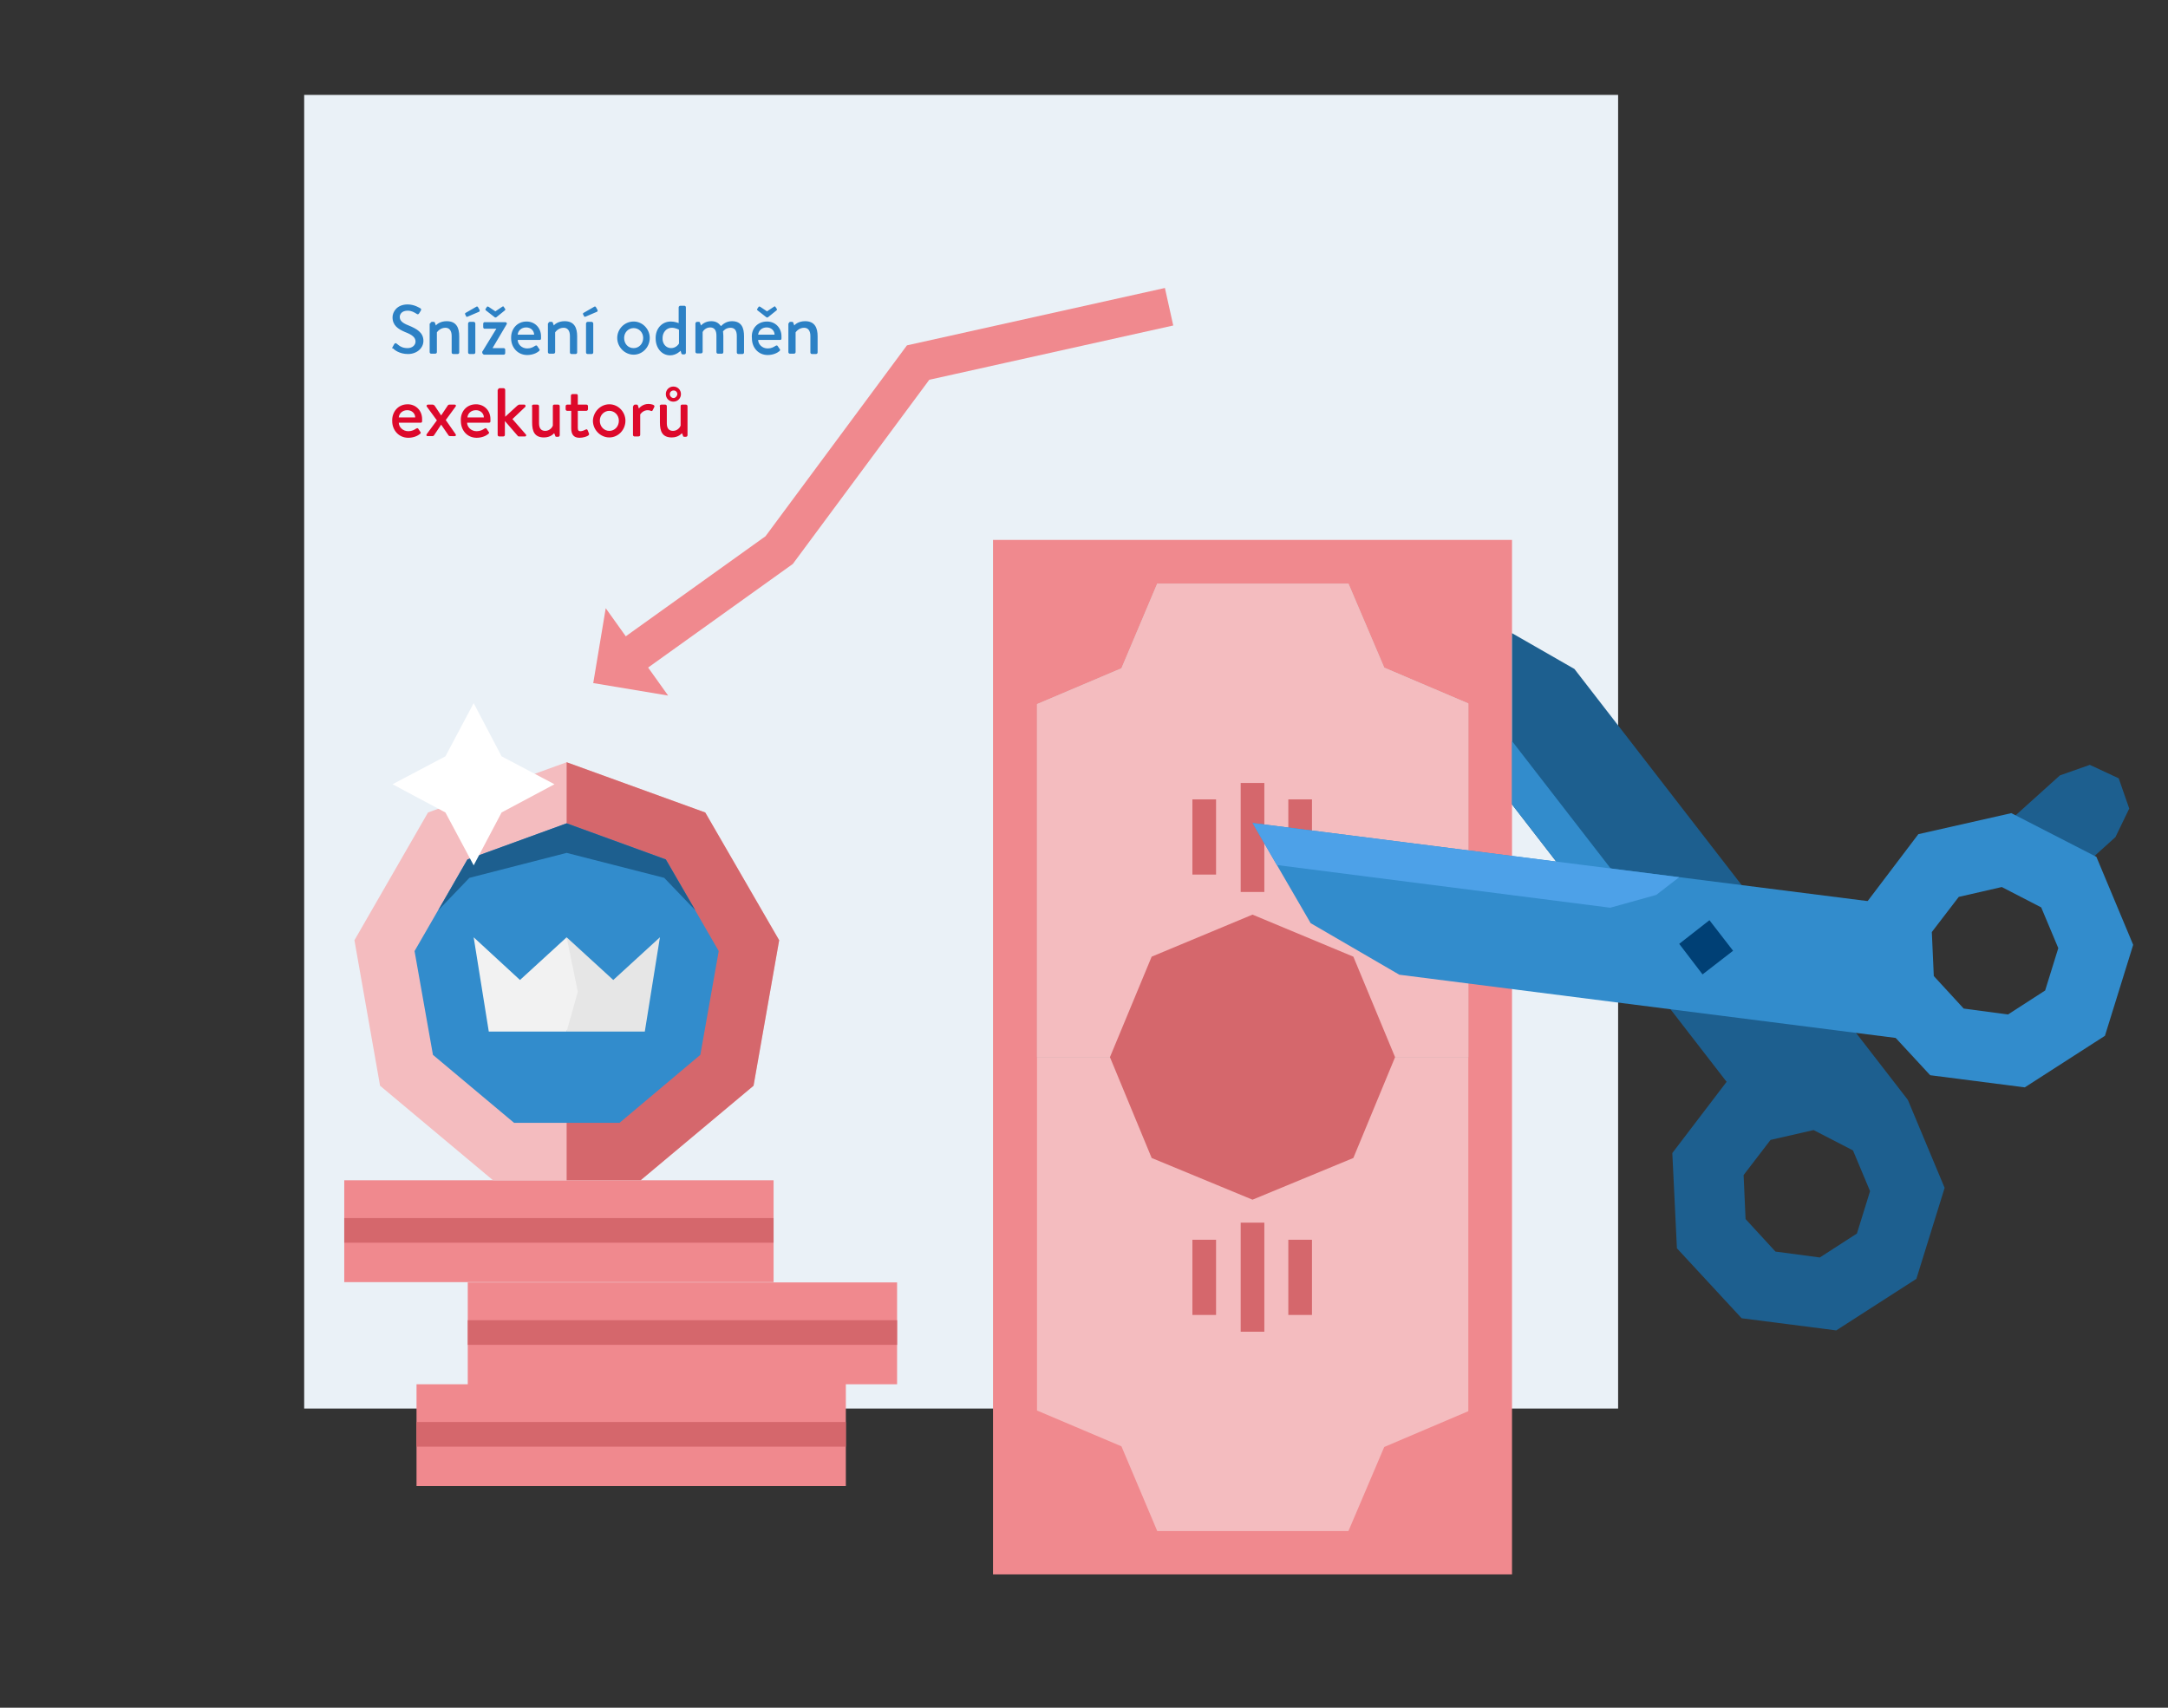 <svg version="1.1" id="Layer_1" xmlns="http://www.w3.org/2000/svg" xmlns:xlink="http://www.w3.org/1999/xlink" x="0" y="0" viewBox="0 0 660 520" xml:space="preserve"><rect x="0" y="0" width="660" height="520" fill="#333333" stroke="none"/><style>.st1{fill:#f0898e}.st2{fill:#f4bcbf}.st3{fill:#d5676c}.st4{fill:#328ccc}.st5{fill:#1d5f8f}</style><path fill="#eaf1f7" d="M92.6 28.9h400v400h-400z"/><path class="st1" d="M126.8 421.5h130.7v31H126.8zm15.6-31h130.7v31H142.4zm-37.6-31.1h130.7v31H104.8z"/><path class="st2" d="M172.5 232.1l-42.2 15.3-22.4 38.9 7.8 44.3 34.4 28.8H195l34.4-28.8 7.8-44.3-22.5-38.9z"/><path class="st3" d="M214.7 247.4l-42.2-15.3v127.3H195l34.4-28.8 7.8-44.3z"/><path class="st4" d="M156.5 341.9l-24.7-20.7-5.6-31.6 16.1-27.9 30.2-11 30.2 11 16.1 27.9-5.6 31.6-24.6 20.7z"/><path class="st5" d="M133.4 277.2l9.5-9.9 29.6-7.6v-9l-30.2 11zm78.3 0l-9.5-9.9-29.7-7.6v-9l30.2 11z"/><path fill="#e6e6e6" d="M200.9 285.4l-14.2 13-14.2-13v28.7h23.8z"/><path d="M158.3 298.4l-14.1-13 4.6 28.7h23.7v-28.7zm14.2-13l3.4 16.6-3.4 12.1z" fill="#f2f2f2"/><path class="st3" d="M126.8 433h130.7v7.5H126.8zm15.6-31h130.7v7.5H142.4zm-37.6-31.1h130.7v7.5H104.8z"/><path d="M119.5 105.7l.5-.9c.2-.3.5-.4.7-.2 1 .8 1.7 1.4 3.4 1.4 1.4 0 2.4-.9 2.4-2 0-1.3-1.1-2.1-3.2-2.9-2.1-.9-3.8-2-3.8-4.5 0-1.6 1.3-3.9 4.6-3.9 2.1 0 3.7 1.1 3.9 1.2.2.1.3.4.1.7l-.5.8c-.2.3-.4.4-.7.2-.8-.5-1.6-1-2.8-1-1.8 0-2.4 1.1-2.4 1.9 0 1.2.9 1.9 2.7 2.6 2.4 1 4.5 2.1 4.5 4.7 0 2.2-2 4-4.7 4-2.6 0-4.2-1.3-4.5-1.7-.3.1-.4-.1-.2-.4zm11.5-7.2c0-.2.2-.5.5-.5h.5c.2 0 .4.1.4.3l.3.8c.2-.3 1.3-1.3 3.3-1.3 3 0 3.8 2.1 3.8 4.6v4.9c0 .3-.2.5-.5.5H138c-.3 0-.5-.2-.5-.5v-5c0-1.6-.7-2.5-1.9-2.5-1.5 0-2.4 1.1-2.6 1.4v6c0 .3-.2.5-.6.5h-1.1c-.3 0-.5-.2-.5-.5v-8.7zm10.9-2.2l-.3-.6c-.1-.2 0-.3.1-.4l3.3-1.9c.1-.1.4-.1.5.1l.5.9c.1.2 0 .4-.1.5l-3.5 1.5c-.3.1-.5.1-.5-.1zm.6 2.2c0-.2.2-.5.5-.5h1.2c.2 0 .5.2.5.5v8.8c0 .3-.2.5-.5.5H143c-.3 0-.5-.2-.5-.5v-8.8zm4.3 8.8c0-.2 0-.3.2-.5l4.1-6.7h-3.6c-.2 0-.4-.2-.4-.5v-1c0-.3.2-.5.4-.5h6.3c.3 0 .5.2.5.4 0 .1 0 .2-.1.3l-4.2 7.1v.1h3.3c.3 0 .5.2.5.5v1c0 .3-.2.5-.5.5h-6c-.3-.2-.5-.4-.5-.7zm1.1-12.8c-.1-.1-.2-.3-.1-.4l.4-.6c.1-.2.2-.2.5-.1l2.1 1.4 2.1-1.4c.3-.2.4-.1.5.1l.4.6c.1.1 0 .3-.1.4l-2.6 2.1c-.1.1-.4.1-.5 0l-2.7-2.1zm12.4 3.4c2.5 0 4.4 1.9 4.4 4.5v.7c0 .3-.2.4-.4.4h-6.7c0 1.3 1.2 2.6 2.9 2.6 1.1 0 1.8-.4 2.4-.8.2-.1.4-.2.6 0l.6.9c.2.2.3.4 0 .7-.7.6-2 1.2-3.6 1.2-2.9 0-4.9-2.3-4.9-5.1-.1-2.8 1.8-5.1 4.7-5.1zm2.3 4c0-1.2-1-2.2-2.4-2.2-1.5 0-2.5 1-2.6 2.2h5zm4.3-3.4c0-.2.2-.5.5-.5h.5c.2 0 .4.1.4.3l.3.8c.2-.3 1.3-1.3 3.3-1.3 3 0 3.8 2.1 3.8 4.6v4.9c0 .3-.2.5-.5.5H174c-.3 0-.5-.2-.5-.5v-5c0-1.6-.7-2.5-1.9-2.5-1.5 0-2.4 1.1-2.6 1.4v6c0 .3-.2.5-.6.5h-1.1c-.3 0-.5-.2-.5-.5v-8.7zm10.9-2.2l-.3-.6c-.1-.2 0-.3.1-.4l3.3-1.9c.1-.1.4-.1.5.1l.5.9c.1.2 0 .4-.1.5l-3.5 1.5c-.3.1-.4.1-.5-.1zm.6 2.2c0-.2.2-.5.5-.5h1.2c.2 0 .5.2.5.5v8.8c0 .3-.2.5-.5.5h-1.2c-.3 0-.5-.2-.5-.5v-8.8zm14.5-.6c2.7 0 4.9 2.3 4.9 5 0 2.8-2.2 5.1-4.9 5.1s-5-2.3-5-5.1c0-2.7 2.2-5 5-5zm0 8.1c1.6 0 2.9-1.3 2.9-3.1 0-1.7-1.3-3-2.9-3-1.6 0-2.9 1.3-2.9 3 0 1.8 1.2 3.1 2.9 3.1zm11.3-8.1c1.2 0 2.2.4 2.4.5v-4.8c0-.2.2-.5.5-.5h1.2c.3 0 .5.2.5.5v13.8c0 .3-.2.5-.5.5h-.5c-.2 0-.4-.2-.4-.4l-.2-.7s-1.3 1.4-3.2 1.4c-2.6 0-4.4-2.3-4.4-5.1-.1-3 1.9-5.2 4.6-5.2zm.1 8.1c1.5 0 2.3-1.2 2.4-1.4v-4.2s-1-.6-2.2-.6c-1.6 0-2.8 1.4-2.8 3.1-.1 1.7 1 3.1 2.6 3.1zm7.4-7.5c0-.2.2-.5.5-.5h.5c.2 0 .4.1.4.3l.3.8c.2-.2 1.2-1.3 3.1-1.3 1.4 0 2.2.5 3 1.5.3-.3 1.4-1.5 3.3-1.5 3 0 3.7 2.1 3.7 4.6v4.9c0 .3-.2.5-.5.5h-1.2c-.3 0-.5-.2-.5-.5v-5c0-1.6-.6-2.5-1.9-2.5-1.5 0-2.2 1-2.3 1.1 0 .2.1.8.1 1.3v5c0 .3-.2.5-.4.5h-1.2c-.3 0-.5-.2-.5-.5v-5c0-1.6-.6-2.5-1.9-2.5-1.4 0-2.2 1.1-2.3 1.4v6c0 .3-.2.5-.5.5h-1.2c-.3 0-.5-.2-.5-.5v-8.6zm21.8-.6c2.5 0 4.4 1.9 4.4 4.5v.7c0 .3-.2.4-.4.4h-6.7c0 1.3 1.2 2.6 2.9 2.6 1.1 0 1.8-.4 2.4-.8.2-.1.4-.2.6 0l.6.9c.2.2.3.4 0 .7-.7.6-2 1.2-3.6 1.2-2.9 0-4.8-2.3-4.8-5.1-.3-2.8 1.6-5.1 4.6-5.1zm-2.9-3.4c-.1-.1-.2-.3-.1-.4l.4-.6c.1-.2.2-.2.5-.1l2.1 1.4 2.1-1.4c.3-.2.4-.1.5.1l.4.6c.1.1 0 .3-.1.4l-2.6 2.1c-.1.1-.4.1-.5 0l-2.7-2.1zm5.2 7.4c0-1.2-1-2.2-2.4-2.2-1.5 0-2.5 1-2.6 2.2h5zm4.3-3.4c0-.2.2-.5.5-.5h.5c.2 0 .4.1.4.3l.3.8c.2-.3 1.3-1.3 3.3-1.3 3 0 3.8 2.1 3.8 4.6v4.9c0 .3-.2.5-.5.5h-1.2c-.3 0-.5-.2-.5-.5v-5c0-1.6-.7-2.5-1.9-2.5-1.5 0-2.4 1.1-2.6 1.4v6c0 .3-.2.5-.6.5h-1.1c-.3 0-.5-.2-.5-.5v-8.7z" fill="#2c81c5"/><path d="M124.1 123.1c2.5 0 4.4 1.9 4.4 4.5v.7c0 .3-.2.4-.4.4h-6.7c0 1.3 1.2 2.6 2.9 2.6 1.1 0 1.8-.4 2.4-.8.2-.1.4-.2.6 0l.6.9c.2.2.3.4 0 .7-.7.6-2 1.2-3.6 1.2-2.9 0-4.9-2.3-4.9-5.1-.1-2.8 1.8-5.1 4.7-5.1zm2.3 4c0-1.2-1-2.2-2.4-2.2-1.5 0-2.5 1-2.6 2.2h5zm6.6.9l-3-4.1c-.3-.3-.1-.7.3-.7h1.4c.2 0 .4.1.6.3l2 3 2-3c.1-.2.3-.3.6-.3h1.5c.4 0 .5.3.3.6l-3 4.1 3 4.3c.2.3.1.6-.3.6H137c-.2 0-.4-.1-.5-.3l-2.2-3.2-2.2 3.3c-.1.1-.2.2-.4.2h-1.5c-.4 0-.5-.3-.3-.6l3.1-4.2zm11.9-4.9c2.5 0 4.4 1.9 4.4 4.5v.7c0 .3-.2.4-.4.4h-6.7c0 1.3 1.2 2.6 2.9 2.6 1.1 0 1.8-.4 2.4-.8.2-.1.4-.2.6 0l.6.9c.2.2.3.4 0 .7-.7.6-2 1.2-3.6 1.2-2.9 0-4.8-2.3-4.8-5.1-.2-2.8 1.7-5.1 4.6-5.1zm2.4 4c0-1.2-1-2.2-2.4-2.2-1.5 0-2.5 1-2.6 2.2h5zm4.3-8.4c0-.2.2-.5.5-.5h1.2c.2 0 .5.2.5.5v8.2l3.7-3.4c.2-.1.4-.3.6-.3h1.5c.4 0 .5.5.3.7l-3.9 3.7 4.1 4.7c.2.2.1.6-.3.6H158c-.2 0-.4-.1-.4-.2l-3.9-4.5v4.2c0 .3-.2.5-.5.5H152c-.3 0-.5-.2-.5-.5v-13.7zm10.3 5c0-.2.2-.5.5-.5h1.2c.3 0 .5.2.5.5v5.2c0 1.6.7 2.3 1.9 2.3 1.4 0 2.2-1.2 2.3-1.6v-5.9c0-.4.2-.5.5-.5h1.1c.3 0 .5.2.5.5v8.8c0 .3-.2.5-.5.5h-.5c-.3 0-.4-.2-.4-.4l-.3-.7c-.2.2-1.1 1.3-3.1 1.3-2.9 0-3.6-1.9-3.6-4.5v-5zm11.9 1.4h-1.1c-.3 0-.5-.2-.5-.5v-.9c0-.3.2-.5.5-.5h1.1v-2.7c0-.3.2-.5.5-.5h1.2c.3 0 .4.2.4.5v2.7h2.6c.3 0 .5.2.5.5v.9c0 .2-.2.5-.5.5h-2.6v5.2c0 .8.3 1 .8 1 .6 0 1.2-.3 1.6-.5.3-.2.5 0 .6.2l.4 1c.1.3 0 .4-.2.6-.4.3-1.5.7-2.7.7-1.9 0-2.5-1.2-2.5-2.9v-5.3zm11.7-2c2.7 0 4.9 2.3 4.9 5 0 2.8-2.2 5.1-4.9 5.1s-5-2.3-5-5.1c.1-2.7 2.3-5 5-5zm0 8.1c1.6 0 2.9-1.3 2.9-3.1 0-1.7-1.3-3-2.9-3-1.6 0-2.9 1.3-2.9 3 0 1.8 1.3 3.1 2.9 3.1zm7.3-7.5c0-.2.2-.5.5-.5h.5c.2 0 .4.1.4.3l.3.9c.2-.3 1.2-1.4 2.9-1.4.9 0 2.1.3 1.8.9l-.5 1c-.1.3-.4.3-.6.2-.1-.1-.6-.2-.9-.2-1.4 0-2.2 1.1-2.3 1.3v6.2c0 .4-.3.5-.7.5h-1c-.3 0-.5-.2-.5-.5v-8.7zm8 0c0-.2.2-.5.5-.5h1.2c.3 0 .5.2.5.5v5.2c0 1.6.7 2.3 1.9 2.3 1.4 0 2.2-1.2 2.3-1.6v-5.9c0-.4.2-.5.5-.5h1.1c.3 0 .5.2.5.5v8.8c0 .3-.2.5-.5.5h-.5c-.3 0-.4-.2-.4-.4l-.3-.7c-.2.2-1.1 1.3-3.1 1.3-2.9 0-3.6-1.9-3.6-4.5v-5zm1.9-3.7c0-1.3 1-2.3 2.3-2.3 1.3 0 2.3 1 2.3 2.3s-1 2.3-2.3 2.3c-1.3 0-2.3-1-2.3-2.3zm3.5 0c0-.6-.5-1.1-1.1-1.1-.7 0-1.2.5-1.2 1.1s.5 1.2 1.2 1.2c.5 0 1.1-.6 1.1-1.2z" fill="#dd082b"/><path fill="none" stroke="#f0898e" stroke-width="11.701" stroke-miterlimit="10" d="M355.9 93.4l-76.4 17-42.3 57.1-45.1 32.3"/><path class="st1" d="M203.4 211.8l-19-26.6-3.8 22.8z"/><path fill="#fff" d="M144.2 214.1l8.5 16.2 16.1 8.5-16.1 8.6-8.5 16.1-8.6-16.1-16.1-8.6 16.1-8.5z"/><path class="st1" d="M460.3 164.4h-158v315h158v-315z"/><path class="st2" d="M315.7 429.5l25.7 10.9 10.9 25.8h58.2l10.9-25.6 25.6-10.9V321.9H315.7z"/><path fill="#ccc" d="M315.7 214.4l25.7-10.9 10.9-25.8h58.2l10.9 25.6 25.6 10.9v107.7H315.7z"/><path class="st2" d="M315.7 214.4l25.7-10.9 10.9-25.8h58.2l10.9 25.6 25.6 10.9v107.7H315.7z"/><path class="st3" d="M381.3 278.5l30.7 12.8 12.7 30.6-12.7 30.7-30.7 12.7-30.7-12.7-12.7-30.7 12.7-30.6 30.7-12.8zm-3.6 93.8h7.2v33.2h-7.2zm0-133.9h7.2v33.2h-7.2zM363 377.5h7.2v22.9H363zm0-134.1h7.2v22.9H363zm29.2 134.1h7.2v22.9h-7.2zm0-134.1h7.2v22.9h-7.2z"/><defs><path id="SVGID_3_" d="M460.3 174.2v77.9l-86.9-22.8-16 73.4 113.8 39.4 30.4 75.7 83.5 23.5 38.6-84.2s31.7-64.1 32.3-64.5-2-60.1-2-61.9 3.3-27.8 3.3-27.8l-90.8-18.3-106.2-10.4z"/></defs><clipPath id="SVGID_1_"><use xlink:href="#SVGID_3_" overflow="visible"/></clipPath><g clip-path="url(#SVGID_1_)"><path class="st5" d="M580.8 334.9l11.2 26.8-8.6 27.7-24.4 15.7-28.8-3.7-19.7-21.3-1.4-29 17.6-23.1 28.3-6.4 25.8 13.3zm-26.8 48l11.3-7.3 4-12.9-5.2-12.4-12-6.2-13.1 3-8.2 10.7.6 13.4 9.1 9.9 13.5 1.8z"/><path class="st5" d="M580.8 334.9L479.3 203.7l-26.5-15.2-33 4.1 108.3 140 52.7 2.3z"/><path class="st4" d="M497.4 292.9l1.1-8.8c.6-5-.7-10-3.8-14l-61.3-79.2-13.6 1.7 77.6 100.3z"/><circle cx="519.4" cy="288.4" r="8.3" fill="#047fa4"/><path class="st5" d="M608.9 252.5l18.2-16.4 9.1-3.2 8.8 4.1 3.2 9.2-4.2 8.7-18.2 16.4"/><path class="st4" d="M594 318.2l-168-21.4-27-15.7-17.7-30.5 189 24 23.7 43.6z"/><path fill="#004075" d="M518.3 296.7l9.3-7.2-7.2-9.3-9.2 7.2 7.1 9.3z"/><path fill="#4da1e8" d="M511.2 267.1l-7 5.4-14 3.9-101.5-13-7.4-12.8 129.9 16.5z"/><path class="st4" d="M638.2 260.9l11.2 26.8-8.6 27.7-24.4 15.7-28.8-3.7-19.7-21.3-1.4-29L584 254l28.3-6.4 25.9 13.3zm-26.9 48l11.3-7.3 4-12.9-5.2-12.4-12-6.2-13.1 3-8.2 10.7.6 13.4 9.1 9.9 13.5 1.8z"/></g></svg>